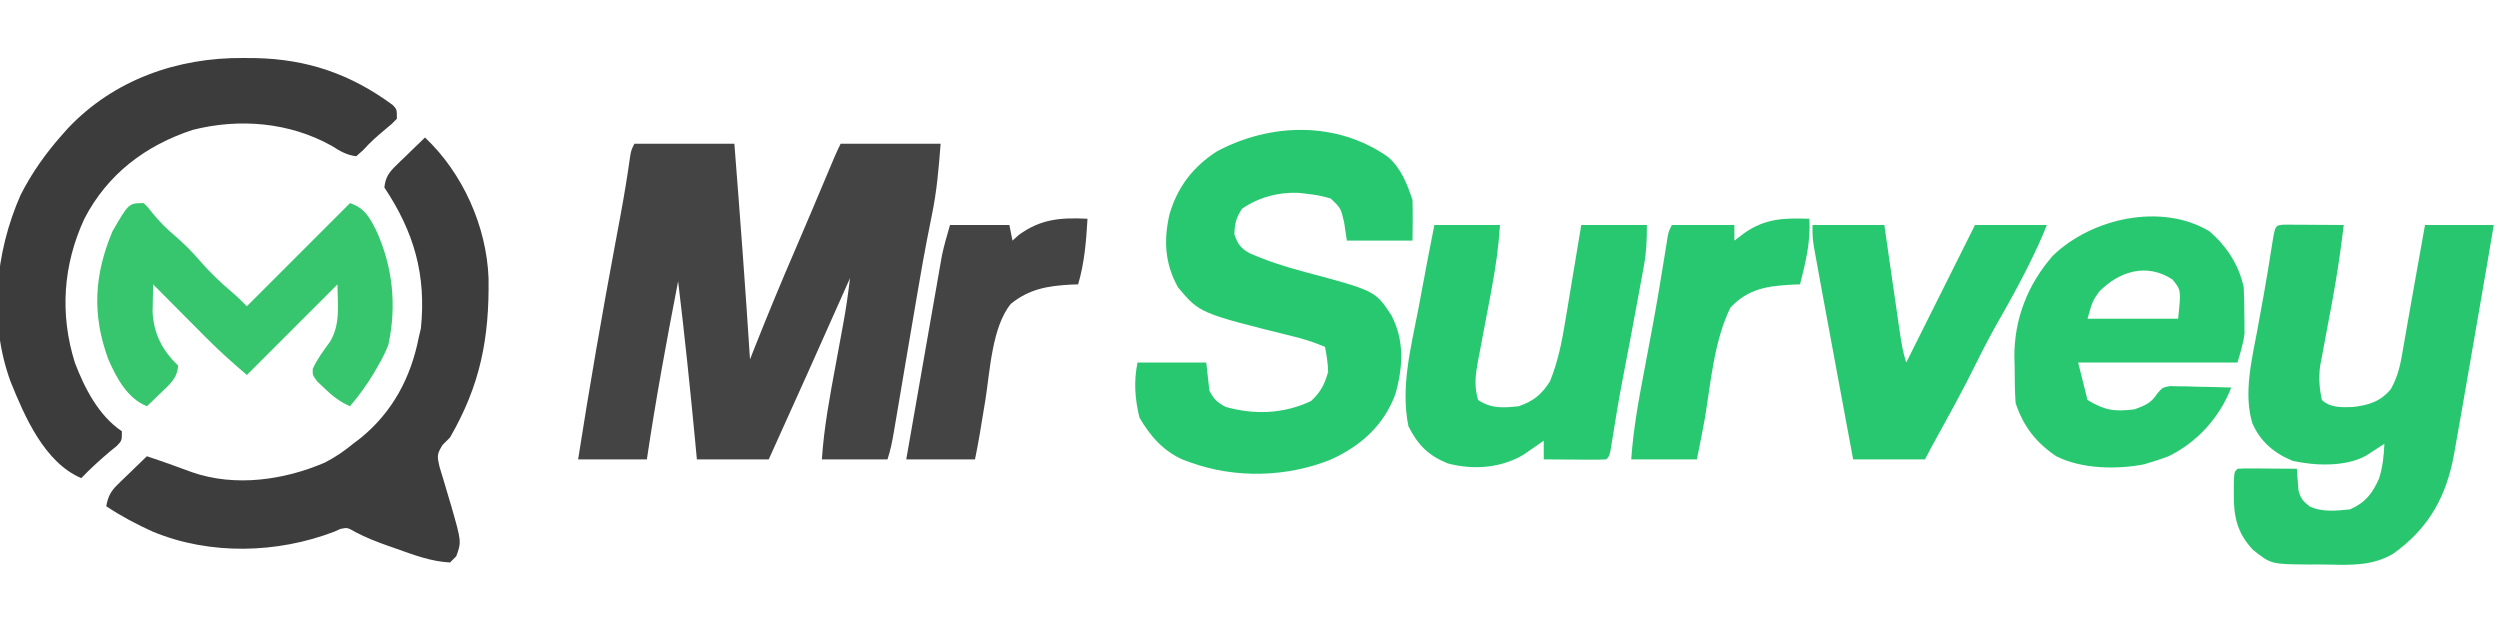 <?xml version="1.0" encoding="UTF-8"?>
<svg version="1.1" xmlns="http://www.w3.org/2000/svg" width="800" height="200">
<path d="M0 0 C10.56 0 21.12 0 32 0 C33.802 22.992 35.534 45.984 37 69 C37.473 67.8 37.946 66.6 38.434 65.363 C42.644 54.733 47.018 44.188 51.551 33.691 C54.9 25.932 58.175 18.141 61.458 10.353 C62.129 8.765 62.129 8.765 62.812 7.145 C63.211 6.199 63.609 5.254 64.02 4.281 C64.64 2.836 65.297 1.406 66 0 C76.56 0 87.12 0 98 0 C97.389 7.938 96.782 15.194 95.188 22.875 C94.821 24.721 94.457 26.567 94.094 28.414 C93.909 29.346 93.725 30.279 93.535 31.239 C92.696 35.567 91.937 39.906 91.188 44.25 C90.955 45.592 90.955 45.592 90.718 46.961 C89.701 52.866 88.699 58.773 87.699 64.68 C87.064 68.428 86.428 72.175 85.792 75.922 C85.317 78.723 84.845 81.524 84.374 84.325 C84.079 86.066 83.784 87.806 83.488 89.547 C83.353 90.355 83.218 91.164 83.078 91.996 C82.551 95.091 81.994 98.017 81 101 C74.07 101 67.14 101 60 101 C60.684 90.617 62.605 80.527 64.5 70.312 C64.984 67.687 65.467 65.062 65.947 62.436 C66.244 60.813 66.543 59.192 66.845 57.57 C67.735 52.726 68.431 47.893 69 43 C68.71 43.656 68.42 44.311 68.121 44.987 C59.833 63.697 51.441 82.358 43 101 C35.41 101 27.82 101 20 101 C19.818 99.064 19.636 97.128 19.449 95.133 C17.831 78.063 16.047 61.025 14 44 C10.325 62.941 6.828 81.912 4 101 C-3.26 101 -10.52 101 -18 101 C-14.377 77.829 -10.38 54.748 -6.073 31.694 C-5.699 29.692 -5.326 27.69 -4.953 25.688 C-4.776 24.74 -4.6 23.792 -4.417 22.816 C-3.275 16.636 -2.251 10.456 -1.386 4.23 C-1 2 -1 2 0 0 Z " fill="#444444" transform="translate(203,46)"/>
<path d="M0 0 C4.226 3.65 6.144 8.62 7.875 13.812 C8.01 18.149 7.918 22.473 7.875 26.812 C0.945 26.812 -5.985 26.812 -13.125 26.812 C-13.414 24.894 -13.703 22.976 -14 21 C-15.046 16.448 -15.046 16.448 -18.27 13.348 C-20.916 12.531 -23.37 12.084 -26.125 11.812 C-26.812 11.727 -27.499 11.642 -28.207 11.555 C-34.64 11.162 -41.435 12.91 -46.688 16.625 C-48.556 19.469 -49.056 21.408 -49.125 24.812 C-48.132 27.791 -47.084 29.282 -44.316 30.814 C-38.553 33.36 -32.77 35.193 -26.688 36.812 C-4.038 42.87 -4.038 42.87 1.125 50.711 C5.363 58.864 4.842 67.345 2.375 76 C-1.343 85.946 -8.598 92.441 -18.125 96.812 C-32.236 102.553 -48.751 102.984 -63.125 97.812 C-63.87 97.546 -64.615 97.279 -65.383 97.004 C-71.746 94.282 -76.07 89.362 -79.5 83.438 C-80.957 77.317 -81.363 72.003 -80.125 65.812 C-72.865 65.812 -65.605 65.812 -58.125 65.812 C-57.795 68.782 -57.465 71.752 -57.125 74.812 C-55.708 77.576 -54.687 78.498 -52 80 C-42.736 82.618 -33.351 82.288 -24.562 78.125 C-21.455 75.177 -20.293 72.937 -19.125 68.812 C-19.184 66.02 -19.592 63.574 -20.125 60.812 C-23.457 59.412 -26.712 58.333 -30.223 57.48 C-60.239 50.032 -60.239 50.032 -67.125 41.812 C-71.413 34.236 -71.812 26.564 -69.84 18.223 C-67.285 9.608 -62.382 3.229 -54.805 -1.695 C-37.507 -10.984 -16.312 -11.418 0 0 Z " fill="#27C86F" transform="translate(444.125,50.188)"/>
<path d="M0 0 C0.875 0.005 1.749 0.01 2.65 0.016 C3.594 0.019 4.539 0.022 5.511 0.026 C6.505 0.034 7.498 0.042 8.521 0.051 C9.518 0.056 10.515 0.06 11.543 0.065 C14.015 0.077 16.487 0.093 18.959 0.114 C17.991 8.044 16.873 15.914 15.416 23.77 C15.282 24.495 15.148 25.22 15.01 25.967 C14.46 28.94 13.905 31.913 13.337 34.883 C12.916 37.094 12.509 39.306 12.103 41.52 C11.737 43.458 11.737 43.458 11.364 45.436 C10.942 49.261 11.152 52.358 11.959 56.114 C14.709 58.643 18.171 58.475 21.802 58.36 C26.986 57.768 30.688 56.645 34.072 52.567 C36.362 48.375 37.132 44.662 37.896 39.989 C38.053 39.101 38.21 38.214 38.372 37.3 C38.718 35.336 39.059 33.37 39.394 31.404 C40.018 27.769 40.668 24.138 41.322 20.508 C42.546 13.712 43.756 6.913 44.959 0.114 C52.219 0.114 59.479 0.114 66.959 0.114 C66.341 3.817 65.721 7.519 65.083 11.219 C64.915 12.189 64.748 13.158 64.576 14.157 C63.804 18.63 63.031 23.102 62.258 27.574 C61.855 29.905 61.453 32.236 61.051 34.567 C59.697 42.417 58.332 50.266 56.959 58.114 C56.681 59.707 56.681 59.707 56.398 61.333 C55.872 64.349 55.338 67.364 54.802 70.379 C54.571 71.712 54.571 71.712 54.335 73.072 C51.851 86.908 46.312 97.084 34.705 105.364 C28.253 109.11 21.666 108.951 14.435 108.786 C12.198 108.738 9.966 108.745 7.728 108.758 C-4.274 108.665 -4.274 108.665 -10.041 104.114 C-15.258 98.607 -16.315 93.251 -16.229 85.801 C-16.222 84.567 -16.216 83.334 -16.209 82.063 C-16.041 79.114 -16.041 79.114 -15.041 78.114 C-13.626 78.027 -12.206 78.006 -10.787 78.016 C-9.506 78.021 -9.506 78.021 -8.199 78.026 C-7.302 78.034 -6.404 78.042 -5.479 78.051 C-4.577 78.056 -3.675 78.06 -2.746 78.065 C-0.511 78.077 1.724 78.093 3.959 78.114 C3.996 78.728 4.034 79.343 4.072 79.977 C4.171 81.189 4.171 81.189 4.271 82.426 C4.329 83.227 4.387 84.027 4.447 84.852 C5.049 87.514 5.855 88.425 7.959 90.114 C11.915 92.092 16.647 91.534 20.959 91.114 C25.87 88.971 28.061 86.093 30.213 81.352 C31.44 77.669 31.78 73.976 31.959 70.114 C31.428 70.463 30.897 70.812 30.349 71.172 C29.643 71.627 28.937 72.082 28.209 72.551 C27.513 73.003 26.817 73.456 26.099 73.922 C19.565 77.559 9.768 77.195 2.595 75.582 C-3.297 73.178 -7.679 69.46 -10.252 63.647 C-13.176 54.263 -10.498 43.316 -8.729 33.926 C-8.269 31.386 -7.809 28.845 -7.35 26.305 C-7.125 25.082 -6.901 23.859 -6.67 22.598 C-5.682 17.121 -4.801 11.627 -3.942 6.128 C-2.979 0.166 -2.979 0.166 0 0 Z " fill="#28C76F" transform="translate(731.041,71.886)"/>
<path d="M0 0 C12.085 11.392 19.727 28.467 20.336 45.039 C20.604 64.321 17.695 79.222 8 96 C7.214 96.786 6.427 97.573 5.617 98.383 C3.732 101.434 3.888 101.964 4.633 105.328 C5.105 106.976 5.604 108.617 6.125 110.25 C6.608 111.88 7.09 113.51 7.57 115.141 C7.932 116.342 7.932 116.342 8.301 117.568 C11.689 129.354 11.689 129.354 10 134 C9.34 134.66 8.68 135.32 8 136 C1.981 135.67 -3.426 133.65 -9.062 131.625 C-9.935 131.321 -10.807 131.017 -11.705 130.703 C-15.425 129.385 -18.88 128.064 -22.371 126.203 C-24.837 124.796 -24.837 124.796 -27.062 125.258 C-27.702 125.544 -28.341 125.83 -29 126.125 C-47.283 133.129 -68.781 133.702 -87.043 126.156 C-92.25 123.81 -97.244 121.17 -102 118 C-101.423 114.831 -100.584 113.218 -98.277 110.984 C-97.739 110.456 -97.201 109.927 -96.646 109.383 C-96.083 108.844 -95.519 108.305 -94.938 107.75 C-94.37 107.196 -93.802 106.641 -93.217 106.07 C-91.818 104.707 -90.41 103.352 -89 102 C-84.153 103.594 -79.369 105.323 -74.586 107.098 C-60.828 111.898 -45.121 109.668 -32 104 C-28.681 102.299 -25.878 100.363 -23 98 C-22.181 97.376 -21.363 96.752 -20.52 96.109 C-10.372 87.82 -4.515 76.812 -2 64 C-1.773 63.031 -1.546 62.061 -1.312 61.062 C0.437 43.92 -3.523 30.216 -13 16 C-12.672 12.802 -11.549 11.184 -9.277 8.984 C-8.739 8.456 -8.201 7.927 -7.646 7.383 C-7.083 6.844 -6.519 6.305 -5.938 5.75 C-5.37 5.196 -4.802 4.641 -4.217 4.07 C-2.818 2.707 -1.41 1.352 0 0 Z " fill="#3C3D3C" transform="translate(136,44)"/>
<path d="M0 0 C1.231 0.008 2.462 0.015 3.73 0.023 C20.396 0.325 34.38 5.098 47.859 15.043 C49.188 16.438 49.188 16.438 49.188 19.438 C47.613 21.086 47.613 21.086 45.5 22.812 C42.965 24.914 40.627 26.98 38.438 29.438 C37.695 30.098 36.953 30.758 36.188 31.438 C33.099 31.063 30.964 29.774 28.375 28.125 C14.865 20.543 -1.25 19.216 -16.125 23 C-31.284 27.954 -43.456 37.219 -50.812 51.438 C-57.642 66.175 -58.73 81.958 -53.844 97.523 C-50.75 105.655 -46.198 114.514 -38.812 119.438 C-38.812 122.438 -38.812 122.438 -40.387 124.086 C-41.433 124.941 -41.433 124.941 -42.5 125.812 C-45.781 128.557 -48.836 131.368 -51.812 134.438 C-63.569 129.433 -69.907 114.762 -74.422 103.574 C-81.483 84.268 -79.404 62.349 -71.203 43.797 C-67.582 36.654 -63.123 30.415 -57.812 24.438 C-57.248 23.802 -56.683 23.166 -56.102 22.512 C-41.407 6.955 -21.03 -0.182 0 0 Z " fill="#3C3C3C" transform="translate(77.812,18.562)"/>
<path d="M0 0 C5.555 4.808 9.462 10.77 11 18 C11.121 20.783 11.185 23.53 11.188 26.312 C11.2 27.047 11.212 27.781 11.225 28.537 C11.227 29.263 11.228 29.99 11.23 30.738 C11.235 31.388 11.239 32.038 11.243 32.708 C10.907 35.877 9.875 38.936 9 42 C-7.83 42 -24.66 42 -42 42 C-40.515 47.94 -40.515 47.94 -39 54 C-33.353 57.388 -30.348 57.753 -24 57 C-20.558 55.748 -18.648 55.007 -16.659 51.915 C-15 50 -15 50 -12.64 49.546 C-11.734 49.567 -10.828 49.588 -9.895 49.609 C-8.42 49.629 -8.42 49.629 -6.916 49.648 C-5.892 49.682 -4.868 49.715 -3.812 49.75 C-2.777 49.768 -1.741 49.786 -0.674 49.805 C1.885 49.852 4.442 49.918 7 50 C3.307 59.566 -3.894 67.585 -13.211 72.062 C-15.109 72.796 -17.054 73.406 -19 74 C-19.579 74.183 -20.158 74.366 -20.754 74.555 C-29.561 76.301 -40.92 76.098 -49 72 C-55.494 67.622 -59.518 62.446 -62 55 C-62.286 51.172 -62.278 47.338 -62.312 43.5 C-62.342 42.461 -62.371 41.422 -62.4 40.352 C-62.499 28.161 -58.133 16.95 -50.035 7.773 C-37.68 -4.157 -15.403 -9.206 0 0 Z M-35.312 19.375 C-37.406 22.393 -37.406 22.393 -39 28 C-29.43 28 -19.86 28 -10 28 C-9.038 18.838 -9.038 18.838 -11.812 15.438 C-20.023 10.042 -28.883 12.772 -35.312 19.375 Z " fill="#28C870" transform="translate(707,74)"/>
<path d="M0 0 C6.93 0 13.86 0 21 0 C20.557 6.907 19.603 13.6 18.336 20.395 C18.179 21.236 18.023 22.077 17.861 22.944 C17.202 26.461 16.536 29.976 15.86 33.489 C15.364 36.081 14.881 38.675 14.398 41.27 C14.166 42.451 14.166 42.451 13.928 43.656 C13.127 48.013 12.696 51.66 14 56 C18.268 58.846 21.992 58.5 27 58 C31.742 56.332 34.324 54.244 37 50 C39.471 43.884 40.774 37.64 41.824 31.152 C41.975 30.255 42.126 29.358 42.282 28.433 C42.757 25.602 43.223 22.77 43.688 19.938 C44.01 18.003 44.334 16.069 44.658 14.135 C45.448 9.425 46.223 4.712 47 0 C53.93 0 60.86 0 68 0 C68 4.821 67.89 8.474 67.047 13.07 C66.842 14.204 66.637 15.337 66.425 16.504 C66.202 17.699 65.98 18.894 65.75 20.125 C65.41 21.989 65.41 21.989 65.063 23.89 C63.55 32.15 61.985 40.4 60.386 48.644 C59.11 55.27 57.985 61.915 56.951 68.583 C56.106 73.894 56.106 73.894 55 75 C53.511 75.087 52.019 75.107 50.527 75.098 C49.628 75.094 48.729 75.091 47.803 75.088 C46.384 75.075 46.384 75.075 44.938 75.062 C43.988 75.058 43.039 75.053 42.061 75.049 C39.707 75.037 37.354 75.021 35 75 C35 73.02 35 71.04 35 69 C34.42 69.41 33.84 69.82 33.242 70.242 C32.461 70.781 31.68 71.32 30.875 71.875 C30.109 72.409 29.344 72.942 28.555 73.492 C21.204 77.831 12.551 78.43 4.332 76.312 C-1.89 73.811 -5.3 70.401 -8.312 64.375 C-10.882 51.761 -7.431 38.965 -5.062 26.562 C-4.685 24.54 -4.308 22.517 -3.932 20.494 C-2.657 13.655 -1.364 6.821 0 0 Z " fill="#28C870" transform="translate(459,72)"/>
<path d="M0 0 C1.324 1.285 1.324 1.285 2.688 3.062 C4.909 5.799 7.175 8.11 9.875 10.375 C12.855 12.902 15.445 15.544 18 18.5 C21.175 22.169 24.525 25.374 28.238 28.492 C29.899 29.913 31.454 31.454 33 33 C43.89 22.11 54.78 11.22 66 0 C70.575 1.525 72.192 4.401 74.332 8.637 C79.68 20.181 81.002 32.741 78.281 45.324 C77.353 47.709 76.321 49.811 75 52 C74.591 52.722 74.183 53.444 73.762 54.188 C71.473 58.042 68.894 61.571 66 65 C62.652 63.534 60.307 61.663 57.688 59.125 C56.969 58.447 56.251 57.769 55.512 57.07 C54 55 54 55 54.082 53.02 C55.533 49.828 57.577 47.147 59.625 44.316 C63.033 38.575 62 32.612 62 26 C52.43 35.57 42.86 45.14 33 55 C28.546 51.182 24.392 47.513 20.285 43.383 C19.785 42.881 19.284 42.379 18.768 41.862 C17.197 40.285 15.63 38.705 14.062 37.125 C12.987 36.044 11.91 34.963 10.834 33.883 C8.22 31.258 5.609 28.63 3 26 C2.952 27.885 2.919 29.771 2.891 31.656 C2.86 33.231 2.86 33.231 2.829 34.838 C3.213 41.942 5.958 47.145 11 52 C10.753 56.069 8.26 58.047 5.438 60.75 C4.611 61.549 3.785 62.348 2.934 63.172 C1.976 64.077 1.976 64.077 1 65 C-5.287 62.449 -8.647 56.039 -11.305 50.07 C-16.594 35.824 -15.894 22.968 -10 9 C-4.8 0 -4.8 0 0 0 Z " fill="#37C66E" transform="translate(46,65)"/>
<path d="M0 0 C7.59 0 15.18 0 23 0 C23.433 3.053 23.866 6.105 24.312 9.25 C25.402 16.877 26.5 24.503 27.625 32.125 C27.748 32.971 27.871 33.817 27.997 34.688 C28.475 37.901 28.971 40.913 30 44 C30.56 42.88 31.12 41.761 31.697 40.607 C38.464 27.071 45.232 13.536 52 0 C59.59 0 67.18 0 75 0 C73.313 4.216 71.466 8.259 69.438 12.312 C69.089 13.01 68.74 13.708 68.381 14.427 C65.516 20.102 62.432 25.632 59.28 31.151 C56.95 35.251 54.765 39.389 52.688 43.625 C48.134 52.905 43.091 61.924 38.104 70.976 C37.379 72.305 36.677 73.646 36 75 C28.41 75 20.82 75 13 75 C11.63 67.621 10.261 60.242 8.892 52.863 C8.428 50.36 7.964 47.857 7.499 45.354 C5.992 37.237 4.491 29.12 3 21 C2.829 20.07 2.657 19.139 2.481 18.181 C2.042 15.787 1.608 13.392 1.176 10.996 C0.944 9.718 0.713 8.44 0.474 7.123 C0 4 0 4 0 0 Z " fill="#28C870" transform="translate(580,72)"/>
<path d="M0 0 C-0.418 7.221 -0.955 14.046 -3 21 C-3.773 21.026 -4.547 21.052 -5.344 21.078 C-12.773 21.483 -18.583 22.466 -24.475 27.18 C-30.574 34.458 -31.23 49.02 -32.688 58.062 C-33.108 60.595 -33.528 63.128 -33.949 65.66 C-34.128 66.76 -34.307 67.859 -34.491 68.992 C-34.944 71.671 -35.467 74.337 -36 77 C-43.26 77 -50.52 77 -58 77 C-56.136 66.32 -54.269 55.64 -52.396 44.961 C-51.543 40.098 -50.692 35.234 -49.844 30.37 C-49.295 27.225 -48.741 24.081 -48.188 20.938 C-47.993 19.818 -47.799 18.698 -47.599 17.544 C-47.324 15.989 -47.324 15.989 -47.043 14.402 C-46.889 13.521 -46.734 12.639 -46.575 11.73 C-45.884 8.447 -44.922 5.226 -44 2 C-37.73 2 -31.46 2 -25 2 C-24.505 4.475 -24.505 4.475 -24 7 C-23.34 6.402 -22.68 5.804 -22 5.188 C-14.955 0.051 -8.577 -0.426 0 0 Z " fill="#444444" transform="translate(348,70)"/>
<path d="M0 0 C0.432 7.349 -1.182 13.902 -3 21 C-3.773 21.026 -4.547 21.052 -5.344 21.078 C-13.45 21.52 -19.646 22.374 -25.312 28.5 C-30.528 39.318 -31.513 52.206 -33.453 63.944 C-34.234 68.309 -35.13 72.652 -36 77 C-42.93 77 -49.86 77 -57 77 C-56.336 67.104 -54.541 57.538 -52.688 47.812 C-52.05 44.429 -51.417 41.045 -50.785 37.66 C-50.552 36.415 -50.552 36.415 -50.315 35.145 C-48.807 27.043 -47.443 18.921 -46.155 10.781 C-45.943 9.458 -45.943 9.458 -45.727 8.109 C-45.609 7.356 -45.491 6.603 -45.37 5.827 C-45 4 -45 4 -44 2 C-37.4 2 -30.8 2 -24 2 C-24 3.65 -24 5.3 -24 7 C-22.969 6.216 -21.938 5.433 -20.875 4.625 C-14.076 -0.156 -8.103 -0.26 0 0 Z " fill="#28C870" transform="translate(579,70)"/>
</svg>

